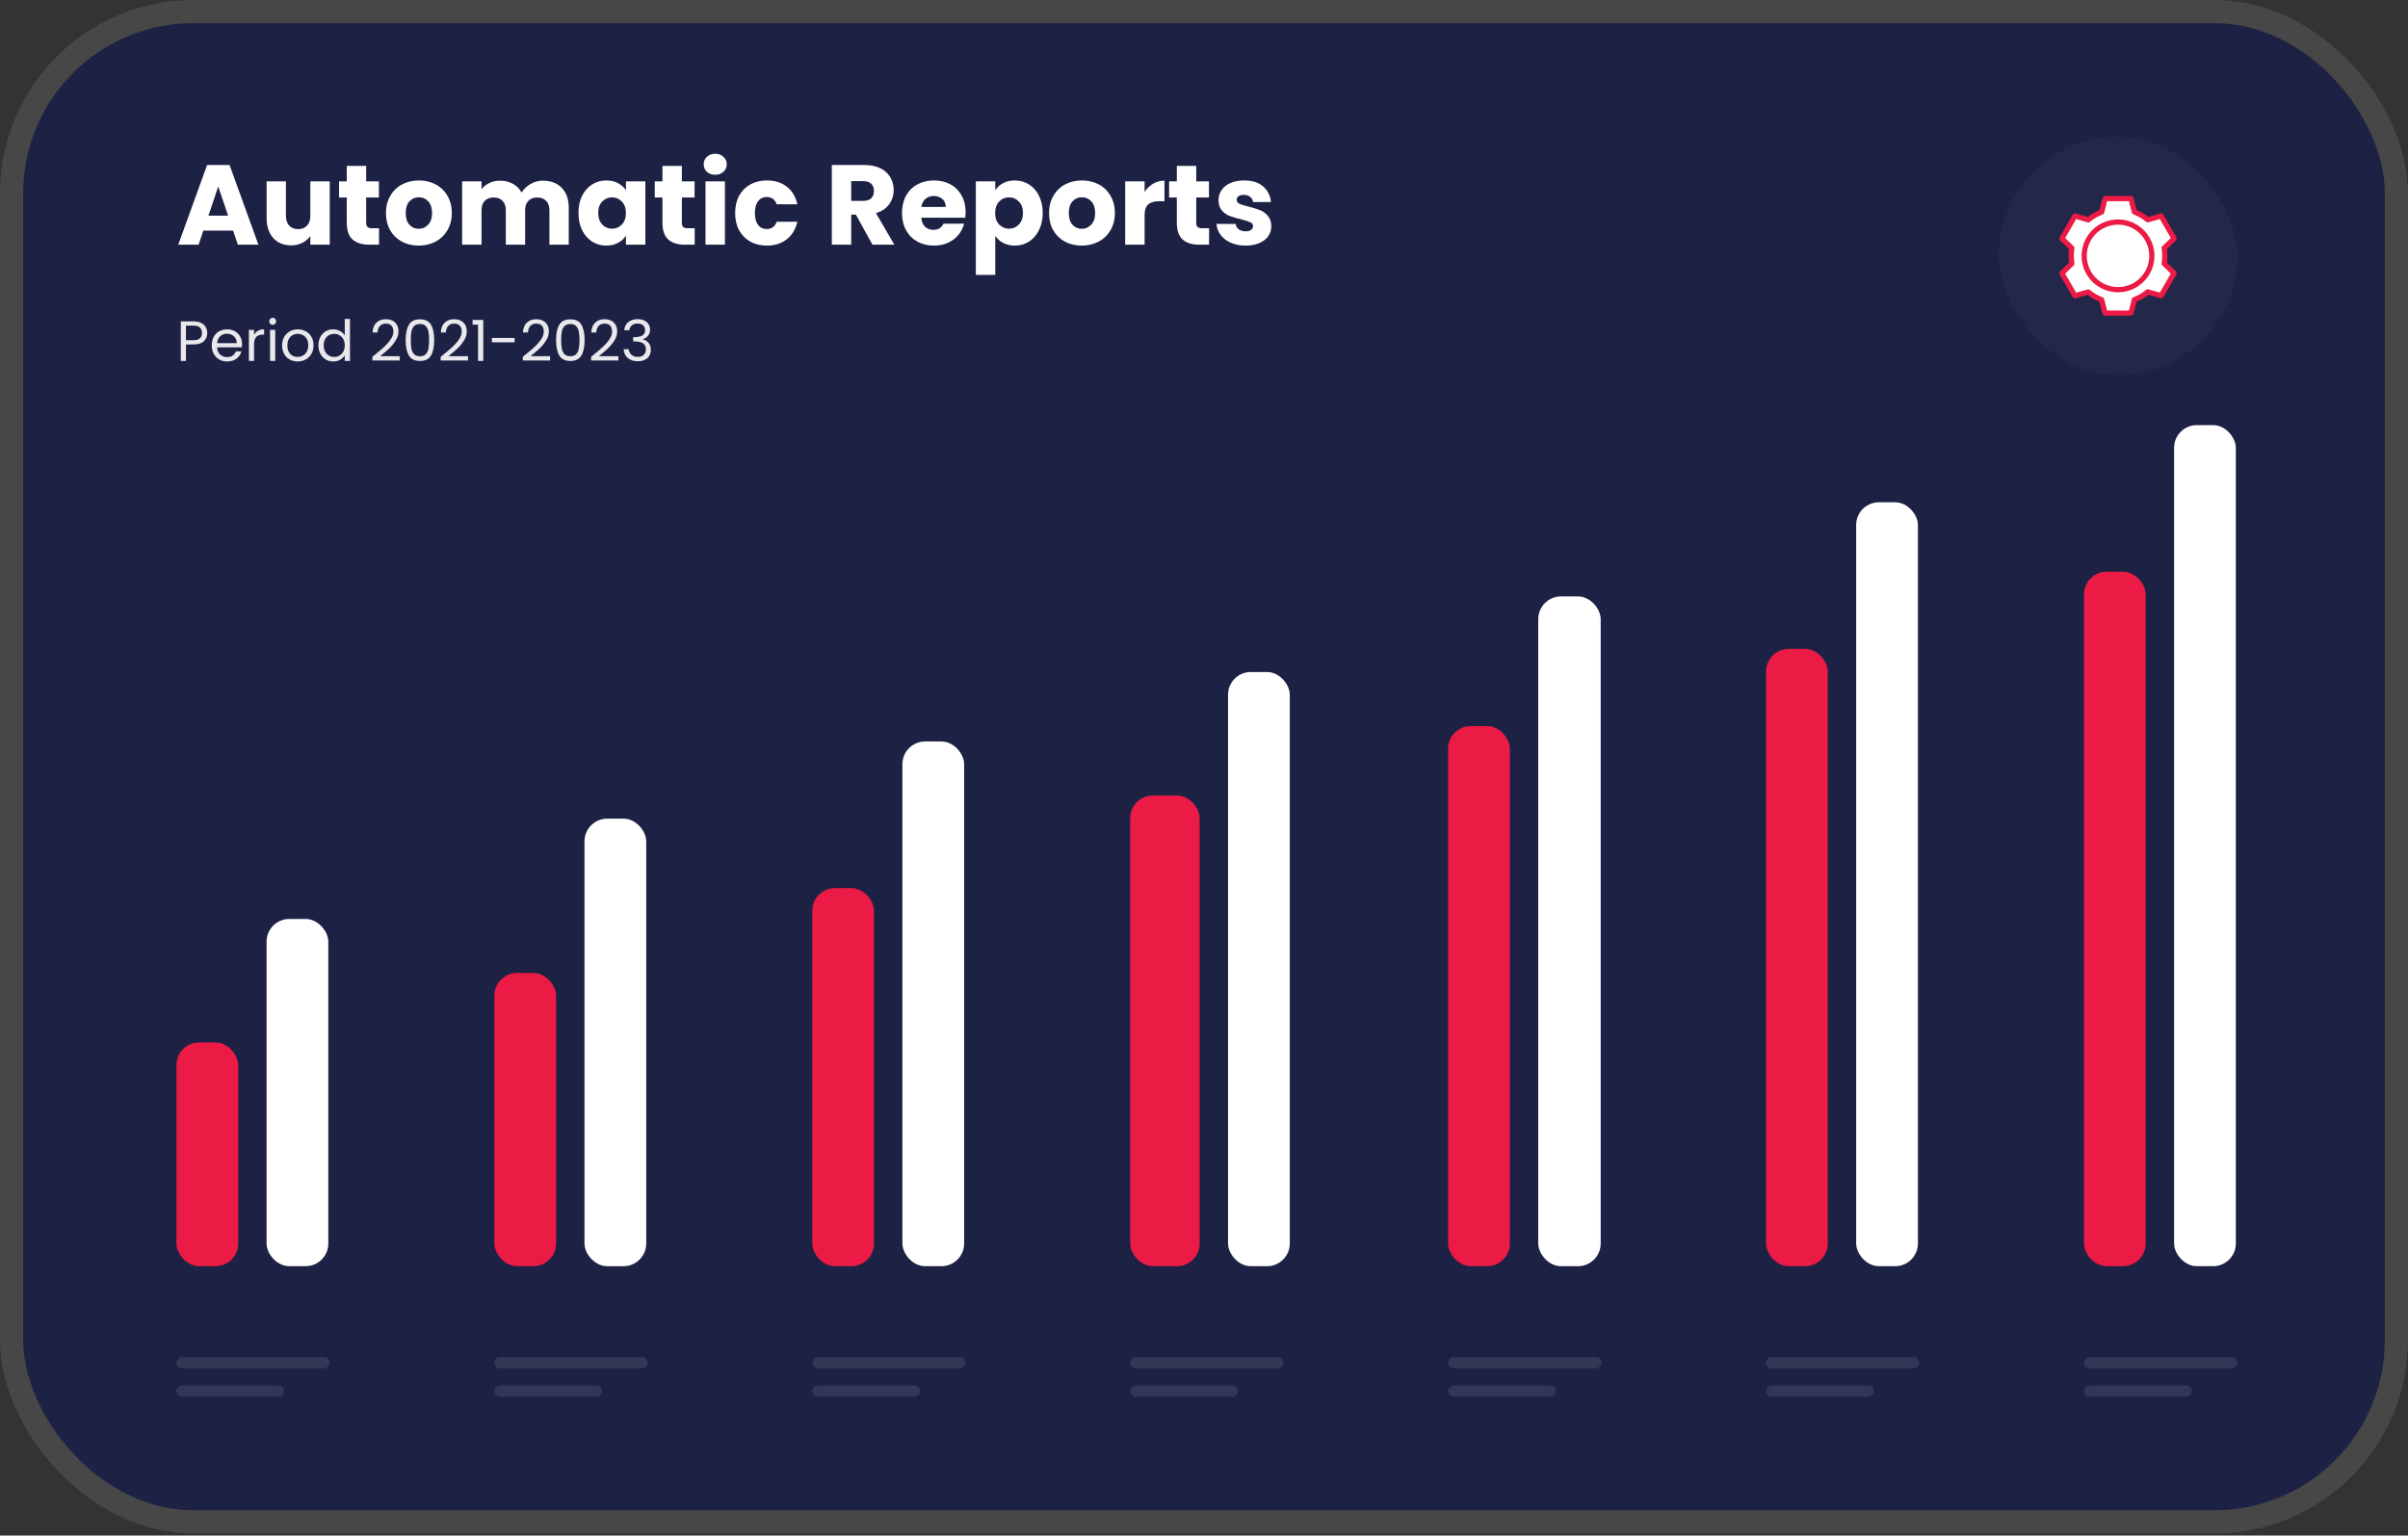 <?xml version="1.0" encoding="UTF-8"?>
<svg xmlns="http://www.w3.org/2000/svg" width="312" height="199" viewBox="0 0 312 199" fill="none">
  <rect x="0" y="0" width="312" height="199" fill="#333333" stroke="none"/>
  <rect x="3" y="3" width="306" height="192.721" rx="22.067" fill="#1D2144"></rect>
  <rect x="1.5" y="1.5" width="309" height="195.721" rx="23.567" stroke="white" stroke-opacity="0.1" stroke-width="3"></rect>
  <rect x="22.861" y="135.091" width="8" height="29" rx="2.942" fill="#EB1B45"></rect>
  <rect x="34.539" y="119.091" width="8" height="45" rx="2.942" fill="white"></rect>
  <rect x="42.721" y="175.86" width="1.471" height="19.861" rx="0.736" transform="rotate(90 42.721 175.86)" fill="white" fill-opacity="0.1"></rect>
  <rect x="36.837" y="179.538" width="1.471" height="13.976" rx="0.736" transform="rotate(90 36.837 179.538)" fill="white" fill-opacity="0.1"></rect>
  <rect x="83.914" y="175.86" width="1.471" height="19.861" rx="0.736" transform="rotate(90 83.914 175.86)" fill="white" fill-opacity="0.1"></rect>
  <rect x="78.029" y="179.538" width="1.471" height="13.976" rx="0.736" transform="rotate(90 78.029 179.538)" fill="white" fill-opacity="0.1"></rect>
  <rect x="125.106" y="175.86" width="1.471" height="19.861" rx="0.736" transform="rotate(90 125.106 175.86)" fill="white" fill-opacity="0.1"></rect>
  <rect x="119.221" y="179.538" width="1.471" height="13.976" rx="0.736" transform="rotate(90 119.221 179.538)" fill="white" fill-opacity="0.1"></rect>
  <rect x="166.298" y="175.86" width="1.471" height="19.861" rx="0.736" transform="rotate(90 166.298 175.86)" fill="white" fill-opacity="0.1"></rect>
  <rect x="160.414" y="179.538" width="1.471" height="13.976" rx="0.736" transform="rotate(90 160.414 179.538)" fill="white" fill-opacity="0.1"></rect>
  <rect x="207.49" y="175.86" width="1.471" height="19.861" rx="0.736" transform="rotate(90 207.49 175.86)" fill="white" fill-opacity="0.1"></rect>
  <rect x="201.606" y="179.538" width="1.471" height="13.976" rx="0.736" transform="rotate(90 201.606 179.538)" fill="white" fill-opacity="0.1"></rect>
  <rect x="248.683" y="175.86" width="1.471" height="19.861" rx="0.736" transform="rotate(90 248.683 175.86)" fill="white" fill-opacity="0.1"></rect>
  <rect x="242.798" y="179.538" width="1.471" height="13.976" rx="0.736" transform="rotate(90 242.798 179.538)" fill="white" fill-opacity="0.1"></rect>
  <rect x="289.875" y="175.86" width="1.471" height="19.861" rx="0.736" transform="rotate(90 289.875 175.86)" fill="white" fill-opacity="0.1"></rect>
  <rect x="283.99" y="179.538" width="1.471" height="13.976" rx="0.736" transform="rotate(90 283.99 179.538)" fill="white" fill-opacity="0.1"></rect>
  <rect x="64.053" y="126.091" width="8" height="38" rx="2.942" fill="#EB1B45"></rect>
  <rect x="75.731" y="106.091" width="8" height="58" rx="2.942" fill="white"></rect>
  <rect x="105.245" y="115.091" width="8" height="49" rx="2.942" fill="#EB1B45"></rect>
  <rect x="116.923" y="96.091" width="8" height="68" rx="2.942" fill="white"></rect>
  <rect x="146.438" y="103.091" width="9" height="61" rx="2.942" fill="#EB1B45"></rect>
  <rect x="159.115" y="87.091" width="8" height="77" rx="2.942" fill="white"></rect>
  <rect x="187.63" y="94.091" width="8" height="70" rx="2.942" fill="#EB1B45"></rect>
  <rect x="199.308" y="77.293" width="8.091" height="86.798" rx="2.942" fill="white"></rect>
  <rect x="228.822" y="84.091" width="8" height="80" rx="2.942" fill="#EB1B45"></rect>
  <rect x="240.5" y="65.091" width="8" height="99" rx="2.942" fill="white"></rect>
  <rect x="270.014" y="74.091" width="8" height="90" rx="2.942" fill="#EB1B45"></rect>
  <rect x="281.692" y="55.091" width="8" height="109" rx="2.942" fill="white"></rect>
  <path d="M30.202 29.887H26.347L25.729 31.711H23.096L26.833 21.384H29.746L33.482 31.711H30.82L30.202 29.887ZM29.554 27.945L28.274 24.164L27.009 27.945H29.554ZM42.726 23.502V31.711H40.21V30.593C39.955 30.956 39.607 31.25 39.166 31.476C38.734 31.692 38.253 31.8 37.724 31.8C37.096 31.8 36.542 31.662 36.061 31.388C35.581 31.103 35.208 30.696 34.943 30.167C34.678 29.637 34.546 29.014 34.546 28.298V23.502H37.047V27.96C37.047 28.509 37.189 28.936 37.474 29.24C37.758 29.544 38.141 29.696 38.621 29.696C39.111 29.696 39.499 29.544 39.783 29.24C40.068 28.936 40.21 28.509 40.21 27.96V23.502H42.726ZM49.108 29.578V31.711H47.828C46.916 31.711 46.205 31.491 45.695 31.049C45.185 30.598 44.93 29.868 44.93 28.857V25.591H43.929V23.502H44.93V21.502H47.446V23.502H49.093V25.591H47.446V28.887C47.446 29.132 47.504 29.308 47.622 29.416C47.74 29.524 47.936 29.578 48.211 29.578H49.108ZM54.246 31.829C53.442 31.829 52.716 31.657 52.069 31.314C51.431 30.971 50.926 30.481 50.553 29.843C50.191 29.206 50.009 28.46 50.009 27.607C50.009 26.763 50.195 26.023 50.568 25.386C50.941 24.738 51.451 24.243 52.098 23.9C52.745 23.556 53.471 23.385 54.275 23.385C55.08 23.385 55.805 23.556 56.453 23.9C57.1 24.243 57.61 24.738 57.983 25.386C58.355 26.023 58.542 26.763 58.542 27.607C58.542 28.45 58.35 29.196 57.968 29.843C57.595 30.481 57.08 30.971 56.423 31.314C55.776 31.657 55.05 31.829 54.246 31.829ZM54.246 29.652C54.727 29.652 55.133 29.475 55.467 29.122C55.81 28.769 55.982 28.264 55.982 27.607C55.982 26.95 55.815 26.445 55.482 26.092C55.158 25.738 54.756 25.562 54.275 25.562C53.785 25.562 53.378 25.738 53.054 26.092C52.731 26.435 52.569 26.94 52.569 27.607C52.569 28.264 52.726 28.769 53.04 29.122C53.363 29.475 53.765 29.652 54.246 29.652ZM70.351 23.414C71.371 23.414 72.18 23.723 72.778 24.341C73.386 24.959 73.691 25.817 73.691 26.916V31.711H71.189V27.254C71.189 26.724 71.047 26.317 70.763 26.033C70.488 25.738 70.106 25.591 69.615 25.591C69.125 25.591 68.738 25.738 68.453 26.033C68.178 26.317 68.041 26.724 68.041 27.254V31.711H65.54V27.254C65.54 26.724 65.398 26.317 65.114 26.033C64.839 25.738 64.457 25.591 63.966 25.591C63.476 25.591 63.088 25.738 62.804 26.033C62.529 26.317 62.392 26.724 62.392 27.254V31.711H59.876V23.502H62.392V24.532C62.647 24.189 62.98 23.919 63.392 23.723C63.804 23.517 64.27 23.414 64.79 23.414C65.408 23.414 65.957 23.547 66.438 23.811C66.928 24.076 67.311 24.454 67.585 24.944C67.87 24.493 68.257 24.125 68.747 23.841C69.238 23.556 69.772 23.414 70.351 23.414ZM74.95 27.592C74.95 26.749 75.107 26.008 75.42 25.371C75.744 24.733 76.18 24.243 76.73 23.9C77.279 23.556 77.892 23.385 78.569 23.385C79.147 23.385 79.653 23.502 80.084 23.738C80.525 23.973 80.864 24.282 81.099 24.665V23.502H83.615V31.711H81.099V30.549C80.854 30.932 80.511 31.241 80.069 31.476C79.638 31.711 79.133 31.829 78.554 31.829C77.887 31.829 77.279 31.657 76.73 31.314C76.18 30.961 75.744 30.466 75.42 29.828C75.107 29.181 74.95 28.436 74.95 27.592ZM81.099 27.607C81.099 26.979 80.923 26.484 80.57 26.121C80.226 25.758 79.805 25.577 79.304 25.577C78.804 25.577 78.377 25.758 78.024 26.121C77.681 26.474 77.51 26.965 77.51 27.592C77.51 28.22 77.681 28.72 78.024 29.093C78.377 29.456 78.804 29.637 79.304 29.637C79.805 29.637 80.226 29.456 80.57 29.093C80.923 28.73 81.099 28.235 81.099 27.607ZM90.01 29.578V31.711H88.73C87.818 31.711 87.107 31.491 86.597 31.049C86.087 30.598 85.832 29.868 85.832 28.857V25.591H84.832V23.502H85.832V21.502H88.348V23.502H89.995V25.591H88.348V28.887C88.348 29.132 88.406 29.308 88.524 29.416C88.642 29.524 88.838 29.578 89.113 29.578H90.01ZM92.677 22.649C92.235 22.649 91.872 22.522 91.588 22.267C91.313 22.002 91.176 21.678 91.176 21.296C91.176 20.903 91.313 20.58 91.588 20.325C91.872 20.06 92.235 19.927 92.677 19.927C93.108 19.927 93.461 20.06 93.736 20.325C94.02 20.58 94.162 20.903 94.162 21.296C94.162 21.678 94.02 22.002 93.736 22.267C93.461 22.522 93.108 22.649 92.677 22.649ZM93.927 23.502V31.711H91.411V23.502H93.927ZM95.25 27.607C95.25 26.754 95.421 26.008 95.765 25.371C96.118 24.733 96.603 24.243 97.221 23.9C97.849 23.556 98.565 23.385 99.369 23.385C100.399 23.385 101.257 23.654 101.944 24.194C102.64 24.733 103.096 25.493 103.312 26.474H100.634C100.409 25.846 99.972 25.533 99.325 25.533C98.864 25.533 98.496 25.714 98.222 26.077C97.947 26.43 97.81 26.94 97.81 27.607C97.81 28.274 97.947 28.789 98.222 29.152C98.496 29.505 98.864 29.681 99.325 29.681C99.972 29.681 100.409 29.367 100.634 28.74H103.312C103.096 29.701 102.64 30.456 101.944 31.005C101.247 31.555 100.389 31.829 99.369 31.829C98.565 31.829 97.849 31.657 97.221 31.314C96.603 30.971 96.118 30.481 95.765 29.843C95.421 29.206 95.25 28.46 95.25 27.607ZM113.042 31.711L110.894 27.813H110.291V31.711H107.775V21.384H111.997C112.811 21.384 113.503 21.526 114.072 21.811C114.65 22.095 115.082 22.487 115.366 22.988C115.651 23.478 115.793 24.027 115.793 24.635C115.793 25.322 115.597 25.935 115.204 26.474C114.822 27.014 114.253 27.396 113.498 27.622L115.881 31.711H113.042ZM110.291 26.033H111.85C112.311 26.033 112.654 25.92 112.88 25.694C113.115 25.469 113.233 25.15 113.233 24.738C113.233 24.346 113.115 24.037 112.88 23.811C112.654 23.586 112.311 23.473 111.85 23.473H110.291V26.033ZM125.11 27.474C125.11 27.71 125.096 27.955 125.066 28.21H119.373C119.412 28.72 119.574 29.112 119.858 29.387C120.152 29.652 120.51 29.784 120.932 29.784C121.56 29.784 121.996 29.519 122.242 28.99H124.919C124.782 29.529 124.532 30.015 124.169 30.446C123.816 30.878 123.369 31.216 122.83 31.461C122.291 31.706 121.687 31.829 121.02 31.829C120.216 31.829 119.5 31.657 118.873 31.314C118.245 30.971 117.755 30.481 117.401 29.843C117.048 29.206 116.872 28.46 116.872 27.607C116.872 26.754 117.043 26.008 117.387 25.371C117.74 24.733 118.23 24.243 118.858 23.9C119.486 23.556 120.206 23.385 121.02 23.385C121.815 23.385 122.521 23.551 123.139 23.885C123.757 24.218 124.237 24.694 124.581 25.312C124.934 25.93 125.11 26.651 125.11 27.474ZM122.536 26.812C122.536 26.381 122.389 26.038 122.094 25.783C121.8 25.528 121.432 25.4 120.991 25.4C120.569 25.4 120.211 25.523 119.917 25.768C119.633 26.013 119.456 26.361 119.387 26.812H122.536ZM128.953 24.665C129.198 24.282 129.537 23.973 129.968 23.738C130.4 23.502 130.905 23.385 131.483 23.385C132.16 23.385 132.773 23.556 133.322 23.9C133.872 24.243 134.303 24.733 134.617 25.371C134.941 26.008 135.103 26.749 135.103 27.592C135.103 28.436 134.941 29.181 134.617 29.828C134.303 30.466 133.872 30.961 133.322 31.314C132.773 31.657 132.16 31.829 131.483 31.829C130.915 31.829 130.41 31.711 129.968 31.476C129.537 31.241 129.198 30.937 128.953 30.564V35.625H126.437V23.502H128.953V24.665ZM132.543 27.592C132.543 26.965 132.366 26.474 132.013 26.121C131.67 25.758 131.243 25.577 130.733 25.577C130.233 25.577 129.806 25.758 129.453 26.121C129.11 26.484 128.938 26.979 128.938 27.607C128.938 28.235 129.11 28.73 129.453 29.093C129.806 29.456 130.233 29.637 130.733 29.637C131.233 29.637 131.66 29.456 132.013 29.093C132.366 28.72 132.543 28.22 132.543 27.592ZM140.159 31.829C139.355 31.829 138.629 31.657 137.982 31.314C137.344 30.971 136.839 30.481 136.466 29.843C136.104 29.206 135.922 28.46 135.922 27.607C135.922 26.763 136.108 26.023 136.481 25.386C136.854 24.738 137.364 24.243 138.011 23.9C138.658 23.556 139.384 23.385 140.188 23.385C140.993 23.385 141.718 23.556 142.366 23.9C143.013 24.243 143.523 24.738 143.896 25.386C144.268 26.023 144.455 26.763 144.455 27.607C144.455 28.45 144.264 29.196 143.881 29.843C143.508 30.481 142.993 30.971 142.336 31.314C141.689 31.657 140.963 31.829 140.159 31.829ZM140.159 29.652C140.64 29.652 141.047 29.475 141.38 29.122C141.723 28.769 141.895 28.264 141.895 27.607C141.895 26.95 141.728 26.445 141.395 26.092C141.071 25.738 140.669 25.562 140.188 25.562C139.698 25.562 139.291 25.738 138.967 26.092C138.644 26.435 138.482 26.94 138.482 27.607C138.482 28.264 138.639 28.769 138.953 29.122C139.276 29.475 139.678 29.652 140.159 29.652ZM148.305 24.871C148.599 24.419 148.967 24.066 149.408 23.811C149.85 23.547 150.34 23.414 150.88 23.414V26.077H150.188C149.56 26.077 149.09 26.214 148.776 26.489C148.462 26.754 148.305 27.224 148.305 27.901V31.711H145.789V23.502H148.305V24.871ZM156.657 29.578V31.711H155.377C154.465 31.711 153.754 31.491 153.244 31.049C152.734 30.598 152.479 29.868 152.479 28.857V25.591H151.479V23.502H152.479V21.502H154.995V23.502H156.643V25.591H154.995V28.887C154.995 29.132 155.054 29.308 155.171 29.416C155.289 29.524 155.485 29.578 155.76 29.578H156.657ZM161.398 31.829C160.682 31.829 160.045 31.706 159.486 31.461C158.927 31.216 158.485 30.883 158.162 30.461C157.838 30.029 157.656 29.549 157.617 29.019H160.104C160.133 29.304 160.265 29.534 160.501 29.711C160.736 29.887 161.025 29.976 161.369 29.976C161.683 29.976 161.923 29.917 162.09 29.799C162.266 29.671 162.354 29.51 162.354 29.313C162.354 29.078 162.232 28.906 161.987 28.799C161.741 28.681 161.344 28.553 160.795 28.416C160.206 28.279 159.716 28.137 159.324 27.989C158.931 27.832 158.593 27.592 158.309 27.268C158.024 26.935 157.882 26.489 157.882 25.93C157.882 25.459 158.01 25.032 158.265 24.65C158.529 24.258 158.912 23.949 159.412 23.723C159.922 23.497 160.525 23.385 161.222 23.385C162.251 23.385 163.061 23.64 163.649 24.15C164.247 24.66 164.591 25.336 164.679 26.18H162.354C162.315 25.895 162.188 25.67 161.972 25.503C161.766 25.336 161.491 25.253 161.148 25.253C160.854 25.253 160.628 25.312 160.471 25.43C160.314 25.538 160.236 25.689 160.236 25.886C160.236 26.121 160.359 26.298 160.604 26.415C160.859 26.533 161.251 26.651 161.781 26.768C162.389 26.925 162.884 27.082 163.266 27.239C163.649 27.386 163.982 27.631 164.267 27.975C164.561 28.308 164.713 28.759 164.723 29.328C164.723 29.809 164.586 30.24 164.311 30.623C164.046 30.995 163.659 31.29 163.149 31.506C162.649 31.721 162.065 31.829 161.398 31.829Z" fill="white"></path>
  <path d="M26.855 43.152C26.855 43.579 26.708 43.935 26.413 44.219C26.124 44.498 25.68 44.638 25.082 44.638H24.096V46.779H23.427V41.652H25.082C25.661 41.652 26.1 41.792 26.399 42.071C26.703 42.351 26.855 42.711 26.855 43.152ZM25.082 44.087C25.455 44.087 25.729 44.006 25.906 43.844C26.082 43.682 26.171 43.452 26.171 43.152C26.171 42.52 25.808 42.203 25.082 42.203H24.096V44.087H25.082ZM31.365 44.609C31.365 44.736 31.357 44.871 31.343 45.013H28.121C28.145 45.411 28.28 45.722 28.525 45.948C28.775 46.168 29.077 46.279 29.43 46.279C29.719 46.279 29.96 46.212 30.151 46.08C30.347 45.943 30.484 45.761 30.563 45.536H31.284C31.176 45.923 30.96 46.239 30.636 46.485C30.313 46.725 29.911 46.845 29.43 46.845C29.047 46.845 28.704 46.759 28.4 46.588C28.101 46.416 27.866 46.173 27.694 45.859C27.522 45.541 27.437 45.173 27.437 44.756C27.437 44.339 27.52 43.974 27.687 43.66C27.854 43.346 28.086 43.106 28.386 42.939C28.69 42.767 29.038 42.682 29.43 42.682C29.812 42.682 30.151 42.765 30.445 42.932C30.739 43.099 30.965 43.329 31.122 43.623C31.284 43.913 31.365 44.241 31.365 44.609ZM30.673 44.469C30.673 44.214 30.617 43.996 30.504 43.814C30.391 43.628 30.237 43.488 30.041 43.395C29.849 43.297 29.636 43.248 29.401 43.248C29.062 43.248 28.773 43.356 28.533 43.572C28.297 43.788 28.162 44.087 28.128 44.469H30.673ZM32.917 43.403C33.035 43.172 33.202 42.993 33.418 42.865C33.638 42.738 33.906 42.674 34.219 42.674V43.366H34.043C33.293 43.366 32.917 43.773 32.917 44.587V46.779H32.248V42.748H32.917V43.403ZM35.338 42.093C35.21 42.093 35.103 42.049 35.014 41.961C34.926 41.873 34.882 41.765 34.882 41.637C34.882 41.51 34.926 41.402 35.014 41.313C35.103 41.225 35.21 41.181 35.338 41.181C35.461 41.181 35.563 41.225 35.647 41.313C35.735 41.402 35.779 41.51 35.779 41.637C35.779 41.765 35.735 41.873 35.647 41.961C35.563 42.049 35.461 42.093 35.338 42.093ZM35.662 42.748V46.779H34.992V42.748H35.662ZM38.56 46.845C38.183 46.845 37.84 46.759 37.531 46.588C37.227 46.416 36.986 46.173 36.81 45.859C36.638 45.541 36.552 45.173 36.552 44.756C36.552 44.344 36.641 43.981 36.817 43.667C36.999 43.349 37.244 43.106 37.553 42.939C37.862 42.767 38.207 42.682 38.59 42.682C38.972 42.682 39.318 42.767 39.627 42.939C39.936 43.106 40.179 43.346 40.355 43.66C40.537 43.974 40.627 44.339 40.627 44.756C40.627 45.173 40.534 45.541 40.348 45.859C40.166 46.173 39.919 46.416 39.605 46.588C39.291 46.759 38.943 46.845 38.56 46.845ZM38.56 46.257C38.801 46.257 39.026 46.2 39.237 46.087C39.448 45.975 39.617 45.805 39.745 45.58C39.877 45.354 39.943 45.08 39.943 44.756C39.943 44.432 39.88 44.158 39.752 43.932C39.625 43.706 39.458 43.54 39.252 43.432C39.046 43.319 38.823 43.263 38.583 43.263C38.337 43.263 38.112 43.319 37.906 43.432C37.705 43.54 37.543 43.706 37.42 43.932C37.298 44.158 37.236 44.432 37.236 44.756C37.236 45.084 37.295 45.362 37.413 45.587C37.535 45.813 37.697 45.982 37.898 46.095C38.099 46.203 38.32 46.257 38.56 46.257ZM41.257 44.749C41.257 44.337 41.341 43.976 41.508 43.667C41.674 43.353 41.902 43.111 42.192 42.939C42.486 42.767 42.814 42.682 43.177 42.682C43.491 42.682 43.783 42.755 44.053 42.902C44.322 43.044 44.528 43.233 44.67 43.469V41.336H45.347V46.779H44.67V46.021C44.538 46.261 44.342 46.46 44.082 46.617C43.822 46.769 43.518 46.845 43.17 46.845C42.812 46.845 42.486 46.757 42.192 46.58C41.902 46.404 41.674 46.156 41.508 45.837C41.341 45.519 41.257 45.156 41.257 44.749ZM44.67 44.756C44.67 44.452 44.609 44.187 44.487 43.962C44.364 43.736 44.197 43.564 43.986 43.447C43.781 43.324 43.552 43.263 43.302 43.263C43.052 43.263 42.824 43.322 42.618 43.439C42.412 43.557 42.248 43.729 42.125 43.954C42.003 44.18 41.941 44.445 41.941 44.749C41.941 45.058 42.003 45.327 42.125 45.558C42.248 45.783 42.412 45.957 42.618 46.08C42.824 46.198 43.052 46.257 43.302 46.257C43.552 46.257 43.781 46.198 43.986 46.08C44.197 45.957 44.364 45.783 44.487 45.558C44.609 45.327 44.67 45.06 44.67 44.756ZM48.248 46.242C48.871 45.742 49.359 45.332 49.712 45.013C50.065 44.69 50.362 44.354 50.602 44.006C50.847 43.653 50.97 43.307 50.97 42.968C50.97 42.65 50.891 42.4 50.734 42.218C50.583 42.032 50.335 41.939 49.992 41.939C49.658 41.939 49.398 42.044 49.212 42.255C49.03 42.461 48.932 42.738 48.918 43.086H48.27C48.29 42.537 48.457 42.113 48.77 41.814C49.084 41.514 49.489 41.365 49.984 41.365C50.489 41.365 50.889 41.505 51.183 41.784C51.482 42.064 51.632 42.449 51.632 42.939C51.632 43.346 51.509 43.743 51.264 44.131C51.024 44.513 50.749 44.852 50.44 45.146C50.131 45.435 49.736 45.773 49.256 46.161H51.786V46.72H48.248V46.242ZM52.56 44.065C52.56 43.221 52.697 42.564 52.972 42.093C53.247 41.617 53.727 41.38 54.414 41.38C55.095 41.38 55.574 41.617 55.848 42.093C56.123 42.564 56.26 43.221 56.26 44.065C56.26 44.923 56.123 45.59 55.848 46.065C55.574 46.541 55.095 46.779 54.414 46.779C53.727 46.779 53.247 46.541 52.972 46.065C52.697 45.59 52.56 44.923 52.56 44.065ZM55.598 44.065C55.598 43.638 55.569 43.278 55.51 42.983C55.456 42.684 55.341 42.444 55.164 42.262C54.992 42.081 54.742 41.99 54.414 41.99C54.08 41.99 53.825 42.081 53.649 42.262C53.477 42.444 53.362 42.684 53.303 42.983C53.249 43.278 53.222 43.638 53.222 44.065C53.222 44.506 53.249 44.876 53.303 45.175C53.362 45.474 53.477 45.715 53.649 45.896C53.825 46.078 54.08 46.168 54.414 46.168C54.742 46.168 54.992 46.078 55.164 45.896C55.341 45.715 55.456 45.474 55.51 45.175C55.569 44.876 55.598 44.506 55.598 44.065ZM57.098 46.242C57.721 45.742 58.209 45.332 58.562 45.013C58.915 44.69 59.212 44.354 59.452 44.006C59.697 43.653 59.82 43.307 59.82 42.968C59.82 42.65 59.741 42.4 59.584 42.218C59.432 42.032 59.185 41.939 58.842 41.939C58.508 41.939 58.248 42.044 58.062 42.255C57.88 42.461 57.782 42.738 57.767 43.086H57.12C57.14 42.537 57.307 42.113 57.62 41.814C57.934 41.514 58.339 41.365 58.834 41.365C59.339 41.365 59.739 41.505 60.033 41.784C60.332 42.064 60.482 42.449 60.482 42.939C60.482 43.346 60.359 43.743 60.114 44.131C59.874 44.513 59.599 44.852 59.29 45.146C58.981 45.435 58.587 45.773 58.106 46.161H60.636V46.72H57.098V46.242ZM61.233 42.071V41.461H62.616V46.779H61.94V42.071H61.233ZM66.672 43.8V44.366H63.737V43.8H66.672ZM67.737 46.242C68.359 45.742 68.847 45.332 69.201 45.013C69.554 44.69 69.85 44.354 70.091 44.006C70.336 43.653 70.458 43.307 70.458 42.968C70.458 42.65 70.38 42.4 70.223 42.218C70.071 42.032 69.823 41.939 69.48 41.939C69.147 41.939 68.887 42.044 68.7 42.255C68.519 42.461 68.421 42.738 68.406 43.086H67.759C67.778 42.537 67.945 42.113 68.259 41.814C68.573 41.514 68.977 41.365 69.473 41.365C69.978 41.365 70.377 41.505 70.672 41.784C70.971 42.064 71.12 42.449 71.12 42.939C71.12 43.346 70.998 43.743 70.753 44.131C70.512 44.513 70.238 44.852 69.929 45.146C69.62 45.435 69.225 45.773 68.744 46.161H71.275V46.72H67.737V46.242ZM72.049 44.065C72.049 43.221 72.186 42.564 72.46 42.093C72.735 41.617 73.216 41.38 73.902 41.38C74.584 41.38 75.062 41.617 75.337 42.093C75.611 42.564 75.749 43.221 75.749 44.065C75.749 44.923 75.611 45.59 75.337 46.065C75.062 46.541 74.584 46.779 73.902 46.779C73.216 46.779 72.735 46.541 72.46 46.065C72.186 45.59 72.049 44.923 72.049 44.065ZM75.087 44.065C75.087 43.638 75.057 43.278 74.998 42.983C74.944 42.684 74.829 42.444 74.653 42.262C74.481 42.081 74.231 41.99 73.902 41.99C73.569 41.99 73.314 42.081 73.137 42.262C72.966 42.444 72.85 42.684 72.792 42.983C72.738 43.278 72.711 43.638 72.711 44.065C72.711 44.506 72.738 44.876 72.792 45.175C72.85 45.474 72.966 45.715 73.137 45.896C73.314 46.078 73.569 46.168 73.902 46.168C74.231 46.168 74.481 46.078 74.653 45.896C74.829 45.715 74.944 45.474 74.998 45.175C75.057 44.876 75.087 44.506 75.087 44.065ZM76.587 46.242C77.209 45.742 77.697 45.332 78.05 45.013C78.403 44.69 78.7 44.354 78.941 44.006C79.186 43.653 79.308 43.307 79.308 42.968C79.308 42.65 79.23 42.4 79.073 42.218C78.921 42.032 78.673 41.939 78.33 41.939C77.996 41.939 77.737 42.044 77.55 42.255C77.369 42.461 77.271 42.738 77.256 43.086H76.609C76.628 42.537 76.795 42.113 77.109 41.814C77.423 41.514 77.827 41.365 78.323 41.365C78.828 41.365 79.227 41.505 79.522 41.784C79.821 42.064 79.97 42.449 79.97 42.939C79.97 43.346 79.848 43.743 79.603 44.131C79.362 44.513 79.088 44.852 78.779 45.146C78.47 45.435 78.075 45.773 77.594 46.161H80.125V46.72H76.587V46.242ZM80.884 42.799C80.918 42.348 81.092 41.995 81.406 41.74C81.72 41.485 82.127 41.358 82.627 41.358C82.961 41.358 83.248 41.419 83.488 41.541C83.733 41.659 83.917 41.821 84.039 42.027C84.167 42.233 84.231 42.466 84.231 42.726C84.231 43.03 84.142 43.292 83.966 43.513C83.794 43.733 83.569 43.876 83.289 43.94V43.976C83.608 44.055 83.861 44.209 84.047 44.44C84.233 44.67 84.326 44.972 84.326 45.344C84.326 45.624 84.263 45.877 84.135 46.102C84.008 46.323 83.816 46.497 83.561 46.624C83.306 46.752 83 46.816 82.642 46.816C82.122 46.816 81.695 46.681 81.362 46.411C81.028 46.136 80.842 45.749 80.803 45.249H81.45C81.484 45.543 81.605 45.783 81.811 45.97C82.017 46.156 82.291 46.249 82.635 46.249C82.978 46.249 83.238 46.161 83.414 45.984C83.596 45.803 83.686 45.57 83.686 45.286C83.686 44.918 83.564 44.653 83.319 44.491C83.073 44.329 82.703 44.248 82.208 44.248H82.039V43.689H82.215C82.666 43.684 83.007 43.611 83.238 43.469C83.468 43.322 83.583 43.096 83.583 42.792C83.583 42.532 83.498 42.324 83.326 42.167C83.159 42.01 82.919 41.931 82.605 41.931C82.301 41.931 82.056 42.01 81.87 42.167C81.683 42.324 81.573 42.535 81.538 42.799H80.884Z" fill="white" fill-opacity="0.9"></path>
  <rect x="258.981" y="17.711" width="30.894" height="30.894" rx="15.447" fill="white" fill-opacity="0.03"></rect>
  <g clip-path="url(#clip0_575_1674)">
    <path d="M281.694 30.91L280.008 27.99L278.287 28.482C277.763 28.052 277.172 27.712 276.538 27.475L276.105 25.747L272.734 25.747L272.315 27.476C271.675 27.706 271.082 28.048 270.563 28.488L268.848 27.991L267.162 30.911L268.442 32.15C268.329 32.817 268.329 33.499 268.439 34.168L267.161 35.407L268.847 38.327L270.568 37.836C271.092 38.265 271.683 38.605 272.317 38.842L272.742 40.575L276.113 40.575L276.54 38.841C277.18 38.612 277.774 38.269 278.292 37.83L280.014 38.323L281.699 35.403L280.42 34.164C280.532 33.496 280.533 32.815 280.422 32.146L281.694 30.91Z" fill="white"></path>
    <path d="M276.281 40.867C276.171 40.931 276.417 40.913 272.742 40.913C272.667 40.913 272.594 40.888 272.535 40.841C272.476 40.795 272.434 40.73 272.416 40.658L272.019 39.1C271.469 38.876 270.954 38.576 270.488 38.209L268.946 38.659C268.872 38.681 268.793 38.676 268.721 38.646C268.65 38.616 268.592 38.563 268.555 38.495L266.869 35.576C266.829 35.51 266.812 35.433 266.822 35.356C266.832 35.28 266.867 35.209 266.923 35.156L268.085 34.033C268.001 33.45 267.998 32.858 268.078 32.274L266.927 31.151C266.873 31.099 266.838 31.03 266.828 30.956C266.817 30.881 266.832 30.806 266.869 30.741L268.555 27.821C268.592 27.756 268.651 27.705 268.72 27.677C268.79 27.648 268.867 27.644 268.94 27.665L270.494 28.111C270.955 27.739 271.471 27.442 272.024 27.228L272.429 25.651C272.447 25.578 272.489 25.513 272.549 25.466C272.608 25.42 272.681 25.395 272.756 25.395L276.128 25.395C276.203 25.395 276.276 25.421 276.335 25.467C276.394 25.513 276.436 25.578 276.454 25.651L276.837 27.217C277.386 27.441 277.901 27.741 278.367 28.108L279.91 27.657C279.984 27.636 280.063 27.641 280.134 27.671C280.205 27.7 280.264 27.754 280.3 27.821L281.986 30.741C282.026 30.807 282.043 30.884 282.033 30.961C282.024 31.037 281.988 31.108 281.933 31.161L280.77 32.284C280.855 32.867 280.857 33.459 280.778 34.043L281.934 35.162C281.988 35.215 282.023 35.283 282.033 35.358C282.044 35.432 282.029 35.508 281.992 35.573L280.306 38.492C280.268 38.555 280.211 38.603 280.143 38.631C280.076 38.658 280.001 38.662 279.93 38.643L278.362 38.206C277.9 38.577 277.384 38.875 276.832 39.089L276.441 40.658C276.43 40.701 276.41 40.742 276.382 40.778C276.355 40.814 276.321 40.844 276.281 40.867ZM273.007 40.239L275.85 40.24L276.213 38.746C276.307 38.368 276.837 38.572 278.065 37.563C278.107 37.528 278.157 37.504 278.211 37.492C278.265 37.481 278.321 37.483 278.374 37.498L279.843 37.919L281.263 35.456L280.169 34.398C280.13 34.36 280.101 34.313 280.084 34.261C280.067 34.209 280.062 34.154 280.071 34.1C280.177 33.471 280.175 32.828 280.067 32.199C280.059 32.145 280.063 32.089 280.08 32.037C280.098 31.985 280.128 31.938 280.167 31.9L281.27 30.851L279.848 28.386L278.381 28.805C278.328 28.821 278.272 28.823 278.218 28.812C278.164 28.801 278.114 28.777 278.072 28.742C277.581 28.334 277.025 28.012 276.427 27.788C276.376 27.769 276.33 27.738 276.294 27.697C276.257 27.656 276.231 27.607 276.218 27.554L275.848 26.078L273.006 26.077L272.642 27.571C272.546 27.95 272.02 27.74 270.79 28.753C270.748 28.788 270.698 28.813 270.644 28.824C270.59 28.836 270.535 28.834 270.482 28.819L269.006 28.386L267.586 30.849L268.679 31.907C268.719 31.945 268.748 31.992 268.765 32.044C268.782 32.096 268.786 32.151 268.777 32.205C268.673 32.834 268.674 33.477 268.781 34.106C268.79 34.16 268.786 34.216 268.768 34.268C268.751 34.32 268.721 34.367 268.681 34.405L267.585 35.466L269.008 37.93L270.475 37.512C270.528 37.496 270.583 37.494 270.637 37.505C270.691 37.516 270.741 37.54 270.784 37.575C271.275 37.982 271.831 38.304 272.428 38.529C272.48 38.548 272.525 38.579 272.562 38.62C272.598 38.66 272.624 38.709 272.637 38.762L273.007 40.239Z" fill="#EB1B45"></path>
    <path d="M276.787 37.246C275.979 37.713 275.05 37.929 274.119 37.868C273.187 37.807 272.295 37.471 271.554 36.903C270.813 36.335 270.258 35.559 269.958 34.675C269.658 33.791 269.627 32.838 269.868 31.937C270.11 31.035 270.613 30.225 271.315 29.61C272.017 28.994 272.886 28.601 273.811 28.479C274.737 28.357 275.678 28.512 276.515 28.925C277.352 29.338 278.048 29.99 278.515 30.798C279.141 31.882 279.31 33.171 278.986 34.38C278.662 35.589 277.871 36.62 276.787 37.246ZM272.404 29.655C271.712 30.055 271.153 30.651 270.799 31.369C270.445 32.087 270.312 32.893 270.416 33.686C270.521 34.48 270.858 35.224 271.386 35.826C271.913 36.427 272.607 36.859 273.38 37.066C274.153 37.273 274.97 37.246 275.728 36.989C276.485 36.732 277.15 36.256 277.637 35.621C278.124 34.986 278.412 34.221 278.464 33.423C278.517 32.624 278.331 31.828 277.931 31.136C277.394 30.206 276.511 29.528 275.474 29.25C274.438 28.973 273.334 29.118 272.404 29.655Z" fill="#EB1B45"></path>
  </g>
  <defs>
    <clipPath id="clip0_575_1674">
      <rect width="16.183" height="16.183" fill="white" transform="translate(263.375 30.197) rotate(-30)"></rect>
    </clipPath>
  </defs>
</svg>
